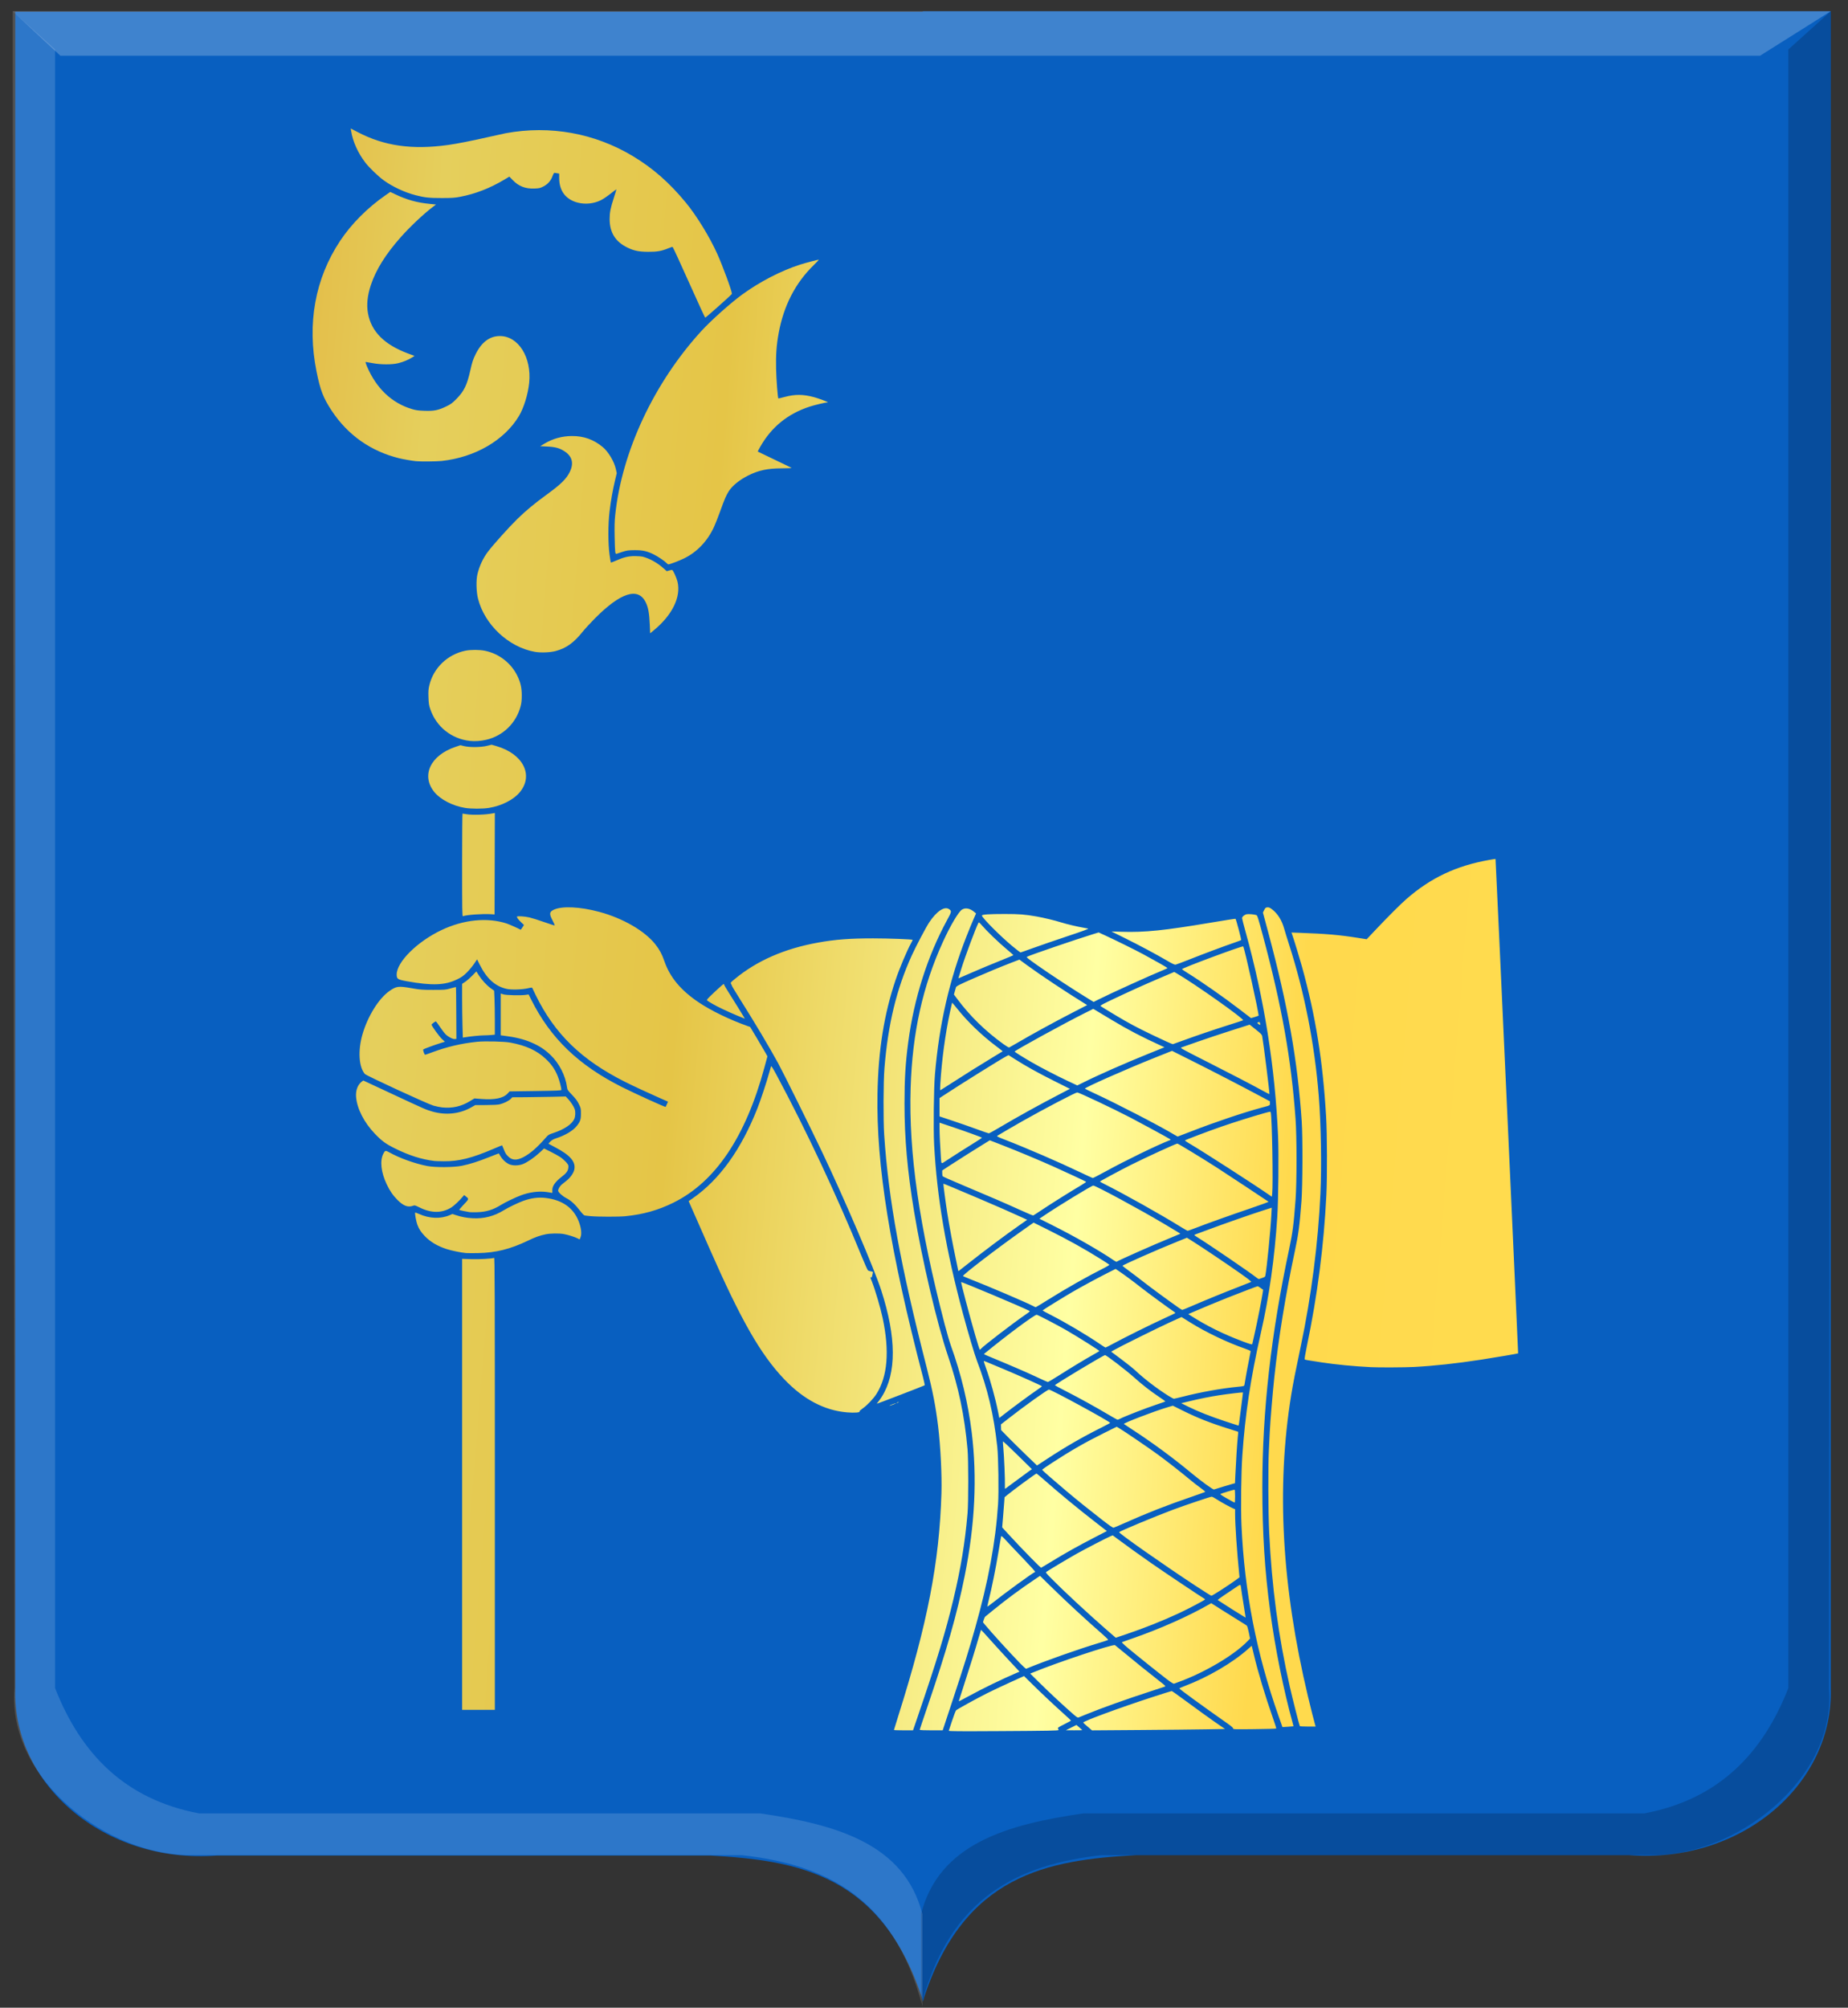 <?xml version="1.0" encoding="UTF-8" standalone="no"?>
<!-- Created with Inkscape (http://www.inkscape.org/) -->

<svg
   xmlns:dc="http://purl.org/dc/elements/1.1/"
   xmlns:cc="http://creativecommons.org/ns#"
   xmlns:rdf="http://www.w3.org/1999/02/22-rdf-syntax-ns#"
   xmlns:svg="http://www.w3.org/2000/svg"
   xmlns="http://www.w3.org/2000/svg"
   xmlns:xlink="http://www.w3.org/1999/xlink"
   xmlns:sodipodi="http://sodipodi.sourceforge.net/DTD/sodipodi-0.dtd"
   xmlns:inkscape="http://www.inkscape.org/namespaces/inkscape"
   width="649.031"
   height="705"
   id="svg6654"
   version="1.1"
   inkscape:version="0.48.4 r9939"
   sodipodi:docname="Nieuw document 41">
  <rect width="100%" height="100%" fill="#333333" stroke="none"/>
  <defs
     id="defs6656">
    <linearGradient
       gradientTransform="translate(53.538,-39.878)"
       gradientUnits="userSpaceOnUse"
       y2="-32.554"
       x2="88.641"
       y1="-32.554"
       x1="73.236"
       id="linearGradient6983"
       xlink:href="#linearGradient21651"
       inkscape:collect="always" />
    <linearGradient
       gradientTransform="translate(53.538,-39.878)"
       gradientUnits="userSpaceOnUse"
       y2="-32.302"
       x2="70.206"
       y1="-32.302"
       x1="53.538"
       id="linearGradient6973"
       xlink:href="#linearGradient3984"
       inkscape:collect="always" />
    <linearGradient
       id="linearGradient3984">
      <stop
         id="stop3986"
         offset="0"
         style="stop-color:#a3a3a3;stop-opacity:1;" />
      <stop
         id="stop3988"
         offset="0.143"
         style="stop-color:#b0b0b0;stop-opacity:1;" />
      <stop
         style="stop-color:#d1d1d1;stop-opacity:1;"
         offset="0.321"
         id="stop3990" />
      <stop
         id="stop3992"
         offset="0.5"
         style="stop-color:#bdbdbd;stop-opacity:1;" />
      <stop
         style="stop-color:#e5e5e5;stop-opacity:1;"
         offset="0.75"
         id="stop3994" />
      <stop
         id="stop3996"
         offset="0.875"
         style="stop-color:#cccccc;stop-opacity:1;" />
      <stop
         style="stop-color:#cccccc;stop-opacity:1;"
         offset="1"
         id="stop3998" />
    </linearGradient>
    <linearGradient
       gradientUnits="userSpaceOnUse"
       y2="447.256"
       x2="438.368"
       y1="449.399"
       x1="249.661"
       id="linearGradient5869"
       xlink:href="#linearGradient4070-8-2-8-8-7-0-6-5"
       inkscape:collect="always"
       gradientTransform="translate(40,54.281)" />
    <linearGradient
       id="linearGradient21651">
      <stop
         style="stop-color:#cc992d;stop-opacity:1;"
         offset="0"
         id="stop21653" />
      <stop
         style="stop-color:#e1a832;stop-opacity:1;"
         offset="0.143"
         id="stop21655" />
      <stop
         id="stop21657"
         offset="0.321"
         style="stop-color:#e5cf5c;stop-opacity:1;" />
      <stop
         style="stop-color:#e5c547;stop-opacity:1;"
         offset="0.5"
         id="stop21659" />
      <stop
         id="stop21661"
         offset="0.75"
         style="stop-color:#ffffa3;stop-opacity:1;" />
      <stop
         style="stop-color:#ffd94d;stop-opacity:1;"
         offset="0.875"
         id="stop21663" />
      <stop
         id="stop21665"
         offset="1"
         style="stop-color:#ffdb4e;stop-opacity:1;" />
    </linearGradient>
    <linearGradient
       gradientUnits="userSpaceOnUse"
       y2="365.43"
       x2="440.023"
       y1="370.43"
       x1="178.618"
       id="linearGradient3953"
       xlink:href="#linearGradient21651"
       inkscape:collect="always"
       gradientTransform="translate(40,54.281)" />
    <linearGradient
       id="linearGradient4070-8-2-8-8-7-0-6-5">
      <stop
         id="stop4072-1-2-6-4-1-4-7-9"
         offset="0"
         style="stop-color:#a3a3a3;stop-opacity:1;" />
      <stop
         id="stop4074-8-0-7-0-4-8-7-1"
         offset="0.143"
         style="stop-color:#b0b0b0;stop-opacity:1;" />
      <stop
         style="stop-color:#d1d1d1;stop-opacity:1;"
         offset="0.321"
         id="stop4076-6-1-0-3-7-5-9-8" />
      <stop
         id="stop4078-0-2-8-7-6-7-6-1"
         offset="0.5"
         style="stop-color:#bdbdbd;stop-opacity:1;" />
      <stop
         style="stop-color:#e5e5e5;stop-opacity:1;"
         offset="0.75"
         id="stop4080-2-7-1-8-8-3-4-7" />
      <stop
         id="stop4082-4-7-8-3-2-3-1-8"
         offset="0.875"
         style="stop-color:#cccccc;stop-opacity:1;" />
      <stop
         style="stop-color:#cccccc;stop-opacity:1;"
         offset="1"
         id="stop4084-9-0-3-1-3-0-9-6" />
    </linearGradient>
    <linearGradient
       gradientUnits="userSpaceOnUse"
       y2="365.301"
       x2="308.787"
       y1="363.158"
       x1="127.12"
       id="linearGradient5861"
       xlink:href="#linearGradient4070-8-2-8-8-7-0-6-5"
       inkscape:collect="always"
       gradientTransform="translate(40,54.281)" />
    <linearGradient
       inkscape:collect="always"
       xlink:href="#linearGradient21651"
       id="linearGradient7305"
       x1="-39.652"
       y1="388.904"
       x2="543.742"
       y2="436.046"
       gradientUnits="userSpaceOnUse" />
  </defs>
  <sodipodi:namedview
     id="base"
     pagecolor="#ffffff"
     bordercolor="#666666"
     borderopacity="1.0"
     inkscape:pageopacity="0.0"
     inkscape:pageshadow="2"
     inkscape:zoom="0.49497475"
     inkscape:cx="466.22458"
     inkscape:cy="277.31123"
     inkscape:document-units="px"
     inkscape:current-layer="layer1"
     showgrid="false"
     fit-margin-top="0"
     fit-margin-left="0"
     fit-margin-right="0"
     fit-margin-bottom="0"
     inkscape:window-width="1600"
     inkscape:window-height="837"
     inkscape:window-x="-8"
     inkscape:window-y="-8"
     inkscape:window-maximized="1" />
  <g
     inkscape:label="Laag 1"
     inkscape:groupmode="layer"
     id="layer1"
     transform="translate(-10.562,-109.531)">
    <path
       sodipodi:nodetypes="cccccccc"
       id="path2830"
       d="m 334.791,113.615 -318.873,0 0,588.847 c -1.05,33.533 31.123,61.695 70.996,58.64 l 89.737,0 83.224,0 c 30.988,1.714 60.739,6.59 74.916,51.31 21.521,-231.188 72.133,-460.017 0,-698.798 z"
       style="fill:#085fc0;fill-opacity:1;stroke:#000000;stroke-width:3.493px;stroke-linecap:butt;stroke-linejoin:miter;stroke-opacity:0"
       inkscape:connector-curvature="0" />
    <path
       sodipodi:nodetypes="cccccccc"
       id="path2830-5"
       d="m 334.669,113.476 318.872,0 0,588.847 c 1.05,33.533 -31.123,61.695 -70.996,58.64 l -89.737,0 -83.224,0 c -30.988,1.714 -60.739,6.59 -74.916,51.31 l 0,-698.798 z"
       style="fill:#085fc0;fill-opacity:1;stroke:#000000;stroke-width:3.493px;stroke-linecap:butt;stroke-linejoin:miter;stroke-opacity:0"
       inkscape:connector-curvature="0" />
    <path
       sodipodi:nodetypes="ccccccccccc"
       id="path4051-6"
       d="m 653.541,113.476 -14.907,13.438 0,575.409 c -8.959,22.842 -24.337,39.029 -50.553,43.98 l -197.027,0 c -26.776,3.881 -50.737,10.637 -57.034,35.429 l 0,32.374 c 9.996,-38.781 34.646,-49.938 63.515,-53.143 l 192.49,0 c 29.64,0.71 65.539,-26.417 62.867,-58.64 l 0.648,-588.847 z"
       style="fill:#000000;fill-opacity:0.186;stroke:#000000;stroke-width:3.493px;stroke-linecap:butt;stroke-linejoin:miter;stroke-opacity:0"
       inkscape:connector-curvature="0" />
    <path
       sodipodi:nodetypes="ccccccccccc"
       id="path4051"
       d="m 15.006,113.476 14.907,13.438 0,575.408 c 8.959,22.842 24.337,39.029 50.553,43.98 l 197.027,0 c 26.776,3.882 50.737,10.637 57.034,35.429 l 0,32.374 c -9.996,-38.781 -34.646,-49.938 -63.515,-53.143 l -192.49,0 c -29.64,0.71 -65.539,-26.417 -62.867,-58.64 l -0.648,-588.847 z"
       style="fill:#ffffff;fill-opacity:0.151;stroke:#000000;stroke-width:3.493px;stroke-linecap:butt;stroke-linejoin:miter;stroke-opacity:0"
       inkscape:connector-curvature="0" />
    <path
       sodipodi:nodetypes="ccccc"
       id="path25964"
       d="m 15.006,113.476 16.747,15.623 596.953,0 24.835,-15.623 -638.535,0 z"
       style="fill:#ffffff;fill-opacity:0.226;stroke:#000000;stroke-width:3.493px;stroke-linecap:butt;stroke-linejoin:miter;stroke-opacity:0"
       inkscape:connector-curvature="0" />
    <path
       style="fill:url(#linearGradient7305);fill-opacity:1"
       d="m 343.784,717.277 c 0.048,-0.132 0.576,-1.728 1.174,-3.547 0.597,-1.819 1.224,-3.448 1.394,-3.619 0.38,-0.385 6.972,-4.018 10.828,-5.968 1.571,-0.794 5.144,-2.484 7.942,-3.755 l 5.087,-2.311 2.92,2.878 c 3.367,3.319 7.712,7.401 11.162,10.487 1.321,1.181 2.402,2.202 2.402,2.269 0,0.067 -1.062,0.652 -2.361,1.3 -2.134,1.067 -2.342,1.215 -2.167,1.544 0.106,0.2 0.194,0.405 0.194,0.456 0,0.233 -3.59,0.303 -20.509,0.401 -14.592,0.085 -18.137,0.058 -18.067,-0.134 z m -19.261,-0.264 c 0,-0.066 0.715,-2.384 1.589,-5.151 10.215,-32.343 14.378,-53.862 15.089,-77.995 0.188,-6.358 -0.303,-16.313 -1.15,-23.345 -0.856,-7.106 -1.896,-12.474 -4.029,-20.793 -9.202,-35.89 -13.393,-58.825 -14.922,-81.659 -0.351,-5.238 -0.299,-18.662 0.091,-23.48 1.253,-15.473 4.231,-27.762 9.584,-39.54 1.464,-3.221 4.973,-9.876 6.119,-11.605 2.61,-3.937 5.386,-5.788 6.99,-4.661 0.959,0.674 0.928,0.842 -0.707,3.848 -6.891,12.67 -11.613,27.526 -13.646,42.926 -0.969,7.338 -1.302,12.821 -1.305,21.454 0,12.262 1.011,23.682 3.376,37.994 2.836,17.16 8.059,39.388 11.925,50.753 3.684,10.83 5.772,20.809 6.841,32.701 0.328,3.651 0.333,18.756 0,22.494 -0.907,10.405 -2.337,19.092 -4.962,30.149 -2.662,11.214 -5.79,21.483 -12.712,41.727 l -1.47,4.3 -3.355,0 c -1.845,0 -3.355,-0.054 -3.355,-0.119 z m 9.043,-0.055 c 0,-0.097 1.216,-3.733 2.702,-8.081 6.823,-19.964 10.395,-32.501 13.11,-46.015 3.605,-17.946 4.41,-34.551 2.445,-50.449 -1.257,-10.17 -3.748,-20.552 -7.242,-30.187 -0.483,-1.331 -1.496,-4.801 -2.253,-7.713 -8.926,-34.356 -12.66,-60.295 -11.946,-82.982 0.611,-19.4 4.232,-35.718 11.407,-51.401 2.546,-5.565 5.384,-10.373 6.592,-11.167 1.206,-0.792 2.802,-0.496 4.362,0.809 l 0.621,0.52 -0.879,1.982 c -0.483,1.09 -1.581,3.768 -2.44,5.952 -6.074,15.441 -9.612,30.891 -11.123,48.58 -0.411,4.802 -0.577,19.07 -0.286,24.597 0.972,18.51 4.181,37.339 10.127,59.425 1.848,6.865 4.071,14.358 4.898,16.509 3.755,9.771 5.916,18.901 7.148,30.206 0.397,3.636 0.565,15.788 0.279,20.196 -0.855,13.208 -3.417,27.056 -8.047,43.479 -2.122,7.526 -3.878,13.161 -7.82,25.093 l -3.576,10.822 -4.04,0 c -2.353,0 -4.04,-0.073 -4.04,-0.175 z m 53.197,-0.779 1.859,-0.927 1.014,0.869 c 0.558,0.478 1.014,0.901 1.014,0.941 0,0.039 -1.293,0.066 -2.873,0.058 l -2.873,-0.013 1.859,-0.927 z m 5.806,-0.317 c -0.83,-0.704 -1.537,-1.352 -1.572,-1.44 -0.178,-0.444 12.705,-5.188 24.522,-9.031 3.471,-1.129 6.416,-2.053 6.545,-2.054 0.128,0 1.739,1.12 3.58,2.492 3.724,2.776 10.927,7.954 13.493,9.697 l 1.668,1.134 -6.661,0.118 c -3.663,0.065 -14.177,0.173 -23.363,0.241 l -16.702,0.123 -1.508,-1.28 z m 51.084,0.614 c 0.021,-0.224 -0.669,-0.821 -2.136,-1.848 -8.439,-5.909 -16.77,-11.978 -16.764,-12.21 0,-0.068 0.871,-0.451 1.931,-0.854 8.094,-3.071 16.736,-8.117 22.123,-12.916 l 1.356,-1.208 0.189,0.717 c 0.104,0.395 0.399,1.614 0.656,2.71 1.292,5.522 4.107,14.869 6.561,21.784 0.73,2.057 1.275,3.793 1.211,3.857 -0.064,0.065 -3.501,0.158 -7.638,0.208 -7.084,0.086 -7.519,0.071 -7.49,-0.241 z m 15.9,-4.494 c -7.739,-21.998 -11.901,-43.428 -12.969,-66.772 -0.274,-5.989 -0.124,-18.386 0.296,-24.573 0.979,-14.4 2.92,-27.243 6.499,-43.003 2.958,-13.028 4.82,-26.173 5.77,-40.735 0.397,-6.088 0.555,-21.933 0.283,-28.313 -1.029,-24.131 -4.87,-48.32 -11.4,-71.795 -0.682,-2.454 -1.241,-4.63 -1.241,-4.835 0,-0.521 0.778,-1.197 1.588,-1.381 0.636,-0.144 2.518,0.013 3.425,0.285 0.345,0.104 0.643,1.037 2.306,7.24 6.653,24.814 9.935,43.229 11.457,64.301 0.456,6.309 0.457,22.349 0,28.448 -0.642,8.595 -1.028,11.576 -2.227,17.201 -6.384,29.958 -9.432,56.917 -9.435,83.455 0,16.434 0.818,29.404 2.783,44.043 1.712,12.754 4.654,27.363 7.816,38.809 0.202,0.733 0.348,1.348 0.324,1.367 -0.024,0.019 -0.904,0.088 -1.954,0.154 l -1.909,0.12 -1.413,-4.016 z m 7.516,3.679 c -0.184,-0.299 -2.57,-9.692 -3.491,-13.744 -4.029,-17.73 -6.361,-35.176 -7.277,-54.439 -0.335,-7.051 -0.39,-22.843 -0.1,-28.732 0.107,-2.183 0.245,-4.99 0.306,-6.238 0.192,-3.931 1.009,-13.781 1.599,-19.28 1.487,-13.862 3.956,-29.038 7.225,-44.397 1.284,-6.033 1.652,-8.822 2.312,-17.509 0.413,-5.439 0.47,-22.394 0.094,-27.976 -1.439,-21.384 -4.849,-40.655 -11.732,-66.314 l -1.893,-7.054 0.438,-0.885 c 0.385,-0.778 0.518,-0.892 1.108,-0.941 0.53,-0.045 0.865,0.09 1.601,0.641 2.006,1.503 3.487,3.859 4.334,6.896 0.274,0.98 1.032,3.44 1.686,5.468 5.418,16.796 9.002,35.056 10.442,53.211 0.795,10.015 1.042,24.485 0.585,34.308 -0.812,17.453 -3.211,36.079 -6.89,53.494 -1.815,8.589 -2.763,13.423 -3.381,17.248 -5.252,32.451 -3.309,67.249 5.913,105.902 0.925,3.878 2.275,9.217 2.545,10.066 l 0.134,0.425 -2.733,0 c -1.503,0 -2.775,-0.068 -2.825,-0.15 z m -80.8,-5.279 c -3.816,-3.407 -7.299,-6.672 -10.832,-10.152 l -3.062,-3.016 1.084,-0.445 c 8.54,-3.506 27.995,-9.977 28.689,-9.542 0.168,0.105 1.656,1.32 3.307,2.699 3.267,2.73 8.864,7.237 12.387,9.975 2.065,1.605 2.196,1.744 1.786,1.9 -0.243,0.093 -2.475,0.827 -4.96,1.631 -8.037,2.602 -17.373,5.937 -22.31,7.968 -1.405,0.578 -2.746,1.125 -2.98,1.214 -0.371,0.142 -0.769,-0.143 -3.109,-2.233 z m -213.403,-79.618 0,-79.187 3.156,0.105 c 2.835,0.095 7.303,-0.155 8.072,-0.451 0.227,-0.088 0.265,11.158 0.265,79.309 l 0,79.411 -5.746,0 -5.746,0 0,-79.187 z m 174.454,76.041 c 0,-0.067 0.84,-2.682 1.867,-5.812 1.928,-5.875 4.024,-12.637 5.185,-16.73 0.366,-1.289 0.696,-2.374 0.732,-2.411 0.037,-0.037 1.289,1.314 2.782,3.002 1.493,1.688 4.519,5.004 6.723,7.369 l 4.008,4.3 -0.617,0.264 c -5.622,2.409 -12.215,5.609 -17.438,8.464 -3.136,1.714 -3.243,1.765 -3.243,1.556 z m 73.029,-7.636 c -2.902,-2.217 -10.895,-8.627 -13.761,-11.036 -1.379,-1.159 -2.141,-1.919 -1.978,-1.971 0.146,-0.048 2.045,-0.713 4.221,-1.48 9.79,-3.451 19.259,-7.683 26.564,-11.872 l 0.565,-0.324 4.145,2.631 c 2.28,1.447 5.035,3.171 6.123,3.831 1.088,0.66 2.094,1.306 2.236,1.434 0.142,0.129 0.454,1.199 0.694,2.379 l 0.436,2.145 -0.788,0.826 c -4.77,5.002 -15.307,11.22 -24.714,14.582 -0.518,0.185 -1.069,0.387 -1.224,0.45 -0.178,0.071 -1.112,-0.52 -2.517,-1.593 z m -51.564,-5.612 c -3.612,-3.721 -10.312,-11.086 -12.304,-13.525 l -0.683,-0.836 0.269,-0.895 c 0.148,-0.492 0.391,-0.995 0.539,-1.115 0.149,-0.121 1.532,-1.245 3.075,-2.499 4.591,-3.731 9.204,-7.137 14.28,-10.541 l 1.868,-1.253 3.507,3.445 c 5.692,5.592 12.421,11.815 18.528,17.138 1.118,0.975 1.966,1.835 1.884,1.912 -0.082,0.077 -1.336,0.496 -2.787,0.932 -7.701,2.312 -19.451,6.466 -26.005,9.194 -0.107,0.045 -1.084,-0.836 -2.172,-1.956 z m 30.327,-11.799 c -6.44,-5.619 -15.049,-13.613 -19.201,-17.829 -2.085,-2.118 -2.152,-2.211 -1.79,-2.487 0.641,-0.487 7.961,-4.854 10.662,-6.36 3.176,-1.771 10.727,-5.674 11.794,-6.096 l 0.791,-0.313 1.752,1.304 c 3.135,2.334 7.695,5.605 11.926,8.556 4.13,2.881 17.516,11.844 18.321,12.268 0.233,0.123 0.424,0.286 0.424,0.364 0,0.215 -6.134,3.446 -9.42,4.962 -5.823,2.686 -11.889,5.094 -18.351,7.286 -1.959,0.664 -3.577,1.208 -3.595,1.208 -0.018,0 -1.51,-1.288 -3.314,-2.863 z m 44.098,-7.181 c -2.641,-1.662 -4.872,-3.091 -4.957,-3.176 -0.085,-0.085 1.005,-0.908 2.422,-1.831 1.417,-0.923 3.217,-2.13 3.998,-2.683 0.965,-0.682 1.465,-0.934 1.557,-0.784 0.075,0.121 0.191,0.744 0.258,1.383 0.067,0.639 0.454,3.159 0.86,5.6 0.406,2.441 0.721,4.455 0.701,4.476 -0.021,0.021 -2.198,-1.323 -4.839,-2.985 z m -85.906,-0.924 c 0,-0.116 0.218,-1.074 0.485,-2.13 1.036,-4.101 2.559,-11.62 3.396,-16.768 0.482,-2.963 0.929,-5.538 0.994,-5.723 0.094,-0.268 0.473,0.055 1.885,1.607 0.972,1.068 3.684,3.934 6.027,6.369 2.343,2.435 4.157,4.462 4.029,4.504 -0.82,0.274 -10.621,7.394 -14.979,10.882 -1.01,0.808 -1.837,1.375 -1.837,1.26 z m 72.908,-7.426 c -11.106,-7.295 -26.908,-18.394 -26.599,-18.682 0.516,-0.48 12.757,-5.578 18.876,-7.861 4.253,-1.587 13.169,-4.588 13.629,-4.588 0.196,0 0.918,0.374 1.605,0.831 1.351,0.898 5.014,2.922 6.007,3.318 l 0.612,0.244 0,1.631 c 0,3.802 0.631,13.031 1.431,21.029 l 0.125,1.251 -1.086,0.805 c -2.495,1.849 -8.43,5.671 -8.807,5.671 -0.131,0 -2.739,-1.643 -5.795,-3.65 z m -57.282,-9.346 c -3.321,-3.376 -5.545,-5.715 -8.536,-8.979 l -1.859,-2.029 0.297,-3.546 c 0.163,-1.95 0.351,-4.332 0.419,-5.293 l 0.122,-1.748 0.875,-0.726 c 2.152,-1.785 10.066,-7.593 10.346,-7.593 0.078,0 1.073,0.819 2.211,1.819 6.011,5.28 12.376,10.532 18.693,15.425 l 3.812,2.952 -4.396,2.269 c -5.677,2.93 -10.427,5.589 -14.965,8.379 -2,1.23 -3.697,2.235 -3.77,2.235 -0.073,0 -1.535,-1.425 -3.248,-3.166 z m 24.69,-13.675 c -4.884,-3.794 -8.443,-6.657 -12.434,-10.005 -3.931,-3.297 -8.55,-7.338 -8.626,-7.545 -0.03,-0.082 1.581,-1.209 3.579,-2.506 6.71,-4.355 11.466,-7.077 18.304,-10.478 l 4.309,-2.143 0.58,0.328 c 1.495,0.846 11.127,7.4 14.069,9.573 3.598,2.657 8.072,6.163 11.077,8.68 1.054,0.883 2.726,2.181 3.714,2.884 0.989,0.703 1.732,1.339 1.651,1.412 -0.081,0.073 -2.265,0.859 -4.856,1.747 -8.687,2.975 -15.567,5.671 -23.267,9.114 -2.021,0.904 -3.843,1.677 -4.05,1.718 -0.263,0.052 -1.489,-0.788 -4.051,-2.778 z m 45.215,-6.724 c -2.841,-1.579 -3.795,-2.189 -3.645,-2.332 0.171,-0.163 4.575,-1.511 4.936,-1.511 0.15,0 0.216,0.689 0.216,2.268 0,1.248 -0.064,2.265 -0.142,2.262 -0.078,0 -0.693,-0.313 -1.366,-0.687 z m -8.676,-5.662 c -1.393,-1.007 -3.678,-2.782 -5.076,-3.944 -6.482,-5.384 -13.47,-10.537 -20.629,-15.212 -1.658,-1.083 -3.083,-2.026 -3.167,-2.096 -0.328,-0.274 10.53,-4.444 15.171,-5.827 l 2.019,-0.602 3.539,1.76 c 5.145,2.559 9.802,4.388 16.35,6.422 1.658,0.515 3.038,0.959 3.066,0.987 0.028,0.028 -0.034,0.816 -0.14,1.752 -0.21,1.857 -0.659,8.855 -0.862,13.424 l -0.128,2.881 -0.779,0.205 c -0.757,0.199 -6.231,1.853 -6.63,2.004 -0.109,0.042 -1.339,-0.749 -2.732,-1.756 z m -70.668,0.216 c 0.085,-1.698 -0.275,-10.198 -0.555,-13.084 -0.114,-1.165 -0.176,-2.196 -0.14,-2.292 0.036,-0.096 2.342,2.065 5.124,4.802 l 5.058,4.977 -0.897,0.623 c -0.493,0.343 -2.558,1.86 -4.587,3.372 -2.029,1.512 -3.776,2.802 -3.881,2.866 -0.125,0.077 -0.167,-0.361 -0.122,-1.264 z m 7.095,-10.925 c -2.28,-2.21 -5.107,-5.009 -6.284,-6.219 l -2.139,-2.2 -0.027,-0.993 -0.027,-0.993 2.638,-2.065 c 5.502,-4.307 13.691,-10.159 14.216,-10.159 0.859,0 21.485,11.227 21.485,11.695 0,0.068 -1.505,0.874 -3.344,1.79 -6.334,3.157 -12.461,6.697 -18.757,10.836 -1.949,1.282 -3.56,2.33 -3.58,2.329 -0.019,0 -1.9,-1.81 -4.18,-4.021 z m 70.344,-11.469 c -5.461,-1.819 -9.422,-3.38 -12.884,-5.08 l -2.637,-1.294 2.826,-0.679 c 4.014,-0.964 7.077,-1.579 10.581,-2.124 2.868,-0.446 8.192,-1.075 8.288,-0.98 0.024,0.024 -0.238,2.168 -0.583,4.765 -0.345,2.596 -0.685,5.21 -0.756,5.808 -0.072,0.598 -0.187,1.082 -0.257,1.076 -0.07,-0.01 -2.13,-0.678 -4.576,-1.493 z m -41.331,-2.507 c -4.226,-2.52 -10.254,-5.843 -14.841,-8.181 -2.04,-1.04 -3.707,-1.933 -3.704,-1.985 0.016,-0.332 17.069,-10.585 17.603,-10.585 0.497,0 7.493,5.374 10.391,7.981 2.648,2.383 5.614,4.692 8.495,6.615 1.269,0.847 2.304,1.588 2.3,1.647 0,0.059 -1.552,0.616 -3.438,1.239 -3.358,1.109 -10.753,3.984 -12.324,4.792 -0.436,0.224 -0.903,0.403 -1.036,0.397 -0.134,-0.01 -1.684,-0.87 -3.446,-1.921 z m -38.509,-0.878 c -0.912,-4.602 -2.691,-11.037 -4.238,-15.33 -0.467,-1.296 -0.813,-2.392 -0.769,-2.436 0.097,-0.097 0,-0.134 6.874,2.755 6.148,2.586 13.566,5.915 13.561,6.085 0,0.061 -0.871,0.702 -1.931,1.425 -2.319,1.583 -7.884,5.678 -10.885,8.009 l -2.175,1.69 -0.436,-2.2 z m -53.051,0.225 c -7.93,-0.669 -15.267,-4.533 -22.01,-11.594 -8.372,-8.766 -15.251,-20.805 -26.406,-46.215 -1.324,-3.015 -3.485,-7.929 -4.803,-10.92 l -2.397,-5.438 1.527,-1.067 c 9.371,-6.548 16.918,-17.064 22.63,-31.533 1.087,-2.755 3.232,-9.221 4.044,-12.192 0.327,-1.196 0.655,-2.332 0.73,-2.525 0.104,-0.268 0.565,0.448 1.949,3.024 10.339,19.255 21.275,42.551 29.847,63.58 1.081,2.651 2.091,4.916 2.246,5.033 0.155,0.117 0.627,0.268 1.05,0.336 0.714,0.115 0.76,0.158 0.646,0.613 -0.067,0.269 -0.172,0.739 -0.233,1.045 -0.073,0.366 -0.198,0.522 -0.368,0.457 -0.339,-0.13 -0.341,-0.145 0.287,1.444 1.151,2.909 3.013,9.227 3.776,12.811 2.474,11.633 1.747,20.526 -2.183,26.694 -1.058,1.661 -3.23,3.944 -4.816,5.064 -0.696,0.491 -1.207,0.952 -1.136,1.023 0.413,0.414 -1.69,0.587 -4.381,0.36 z m 14.993,-2.408 c 0.152,-0.15 2.129,-0.858 2.2,-0.787 0.039,0.04 -0.404,0.25 -0.985,0.468 -1.03,0.387 -1.374,0.477 -1.215,0.319 z m -4.134,-1.171 c 0.273,-0.301 0.874,-1.142 1.334,-1.87 5.243,-8.288 5.184,-20.824 -0.176,-37.427 -2.429,-7.526 -12.855,-31.917 -20.644,-48.296 -4.223,-8.88 -13.767,-28.16 -15.58,-31.473 -3.212,-5.869 -8.149,-14.153 -13.316,-22.347 -1.588,-2.518 -2.887,-4.669 -2.887,-4.779 0,-0.111 -0.131,-0.403 -0.292,-0.648 -0.287,-0.439 -0.263,-0.471 1.327,-1.786 7.765,-6.421 17.489,-10.664 29.259,-12.767 6.099,-1.09 11.083,-1.471 19.254,-1.474 5.367,0 13.693,0.311 13.914,0.522 0.037,0.035 -0.187,0.516 -0.498,1.068 -1.414,2.51 -4.09,8.847 -5.485,12.987 -4.073,12.088 -6.081,24.709 -6.364,39.998 -0.464,25.015 4.337,54.869 16.033,99.706 0.365,1.401 0.603,2.602 0.528,2.669 -0.157,0.141 -15.959,6.231 -16.527,6.37 -0.332,0.082 -0.318,0.028 0.121,-0.455 z m 6.756,0.115 c 0.155,-0.101 0.367,-0.183 0.471,-0.183 0.104,0 0.061,0.083 -0.094,0.183 -0.155,0.101 -0.367,0.183 -0.471,0.183 -0.103,0 -0.061,-0.083 0.094,-0.183 z m 95.154,-2.419 c -4.001,-2.522 -8.422,-5.916 -11.602,-8.909 -0.726,-0.683 -2.911,-2.429 -4.856,-3.879 l -3.535,-2.636 1.088,-0.63 c 1.951,-1.131 15.685,-7.934 19.704,-9.76 l 3.921,-1.782 3.05,1.908 c 5.448,3.409 13.168,7.101 19.109,9.14 1.165,0.4 2.119,0.828 2.119,0.951 0,0.123 -0.291,1.654 -0.649,3.402 -0.357,1.748 -0.825,4.242 -1.04,5.542 -0.215,1.299 -0.435,2.582 -0.489,2.851 -0.096,0.478 -0.146,0.493 -2.492,0.722 -5.682,0.555 -13.007,1.873 -19.062,3.428 -1.603,0.412 -3.053,0.749 -3.221,0.749 -0.168,0 -1.088,-0.493 -2.044,-1.095 z m -45.7,-6.314 c -3.447,-1.63 -8.807,-3.962 -14.971,-6.513 -2.121,-0.878 -3.895,-1.635 -3.943,-1.683 -0.048,-0.048 0.042,-0.193 0.2,-0.321 7.951,-6.506 17.454,-13.561 18.266,-13.561 0.328,0 7.38,3.671 10.339,5.382 4.138,2.392 11.68,7.143 11.68,7.357 0,0.046 -0.954,0.612 -2.119,1.261 -2.854,1.587 -7.954,4.672 -12.222,7.392 -1.929,1.23 -3.625,2.229 -3.768,2.219 -0.143,-0.01 -1.701,-0.699 -3.462,-1.532 z m 116.899,-3.677 c -6.245,-0.325 -12.079,-0.889 -17.238,-1.667 -4.907,-0.74 -5.832,-0.902 -6.001,-1.054 -0.088,-0.08 0.27,-2.215 0.796,-4.746 3.716,-17.877 5.934,-35.07 6.824,-52.898 0.328,-6.562 0.277,-21.503 -0.094,-27.787 -1.149,-19.451 -3.685,-35.202 -8.431,-52.36 -0.787,-2.847 -2.691,-9.116 -3.346,-11.016 l -0.376,-1.092 3.053,0.108 c 8.993,0.32 13.705,0.726 20.08,1.733 l 3.274,0.517 3.304,-3.49 c 4.432,-4.68 8.618,-8.857 10.682,-10.657 8.524,-7.437 17.487,-11.663 29.091,-13.716 1.183,-0.209 2.165,-0.36 2.182,-0.334 0.064,0.099 7.992,173.556 7.935,173.614 -0.095,0.096 -8.281,1.489 -13.021,2.217 -8.789,1.349 -16.491,2.186 -23.549,2.56 -3.191,0.169 -12.428,0.21 -15.166,0.068 z m -138.9,-11.076 c -2.126,-7.344 -5.116,-18.647 -4.971,-18.792 0.165,-0.166 21.382,8.771 23.834,10.039 0.425,0.22 0.376,0.273 -1.319,1.434 -4.33,2.967 -14.771,10.986 -15.585,11.97 -0.14,0.171 -0.316,0.31 -0.39,0.31 -0.073,0 -0.78,-2.233 -1.57,-4.962 z m 43.761,2.956 c -4.562,-3.128 -11.931,-7.493 -17.196,-10.186 -1.626,-0.832 -2.957,-1.555 -2.958,-1.607 0,-0.122 7.677,-4.862 10.734,-6.625 3.245,-1.872 8.975,-4.964 12.22,-6.595 l 2.707,-1.36 1.062,0.706 c 1.698,1.129 5.692,4.089 8.085,5.993 1.95,1.551 9.995,7.445 11.401,8.353 0.29,0.187 0.46,0.4 0.377,0.473 -0.084,0.073 -1.889,0.93 -4.013,1.905 -4.776,2.193 -13.768,6.651 -17.502,8.677 -1.537,0.834 -2.869,1.511 -2.961,1.505 -0.092,-0.01 -0.972,-0.564 -1.957,-1.239 z m 50.178,-0.909 c -6.988,-2.646 -12.604,-5.427 -18.32,-9.071 l -0.828,-0.528 1.487,-0.652 c 2.747,-1.204 9.184,-3.876 12.32,-5.114 5.116,-2.019 10.378,-4.024 10.558,-4.024 0.092,0 0.561,0.276 1.04,0.614 l 0.871,0.614 -0.122,0.945 c -0.24,1.842 -1.975,10.639 -2.821,14.302 -0.472,2.044 -0.858,3.767 -0.858,3.828 0,0.26 -0.816,0.036 -3.326,-0.914 z m -22.296,-11.681 c -3.461,-2.414 -10.01,-7.222 -12.434,-9.127 -1.606,-1.262 -3.959,-3.049 -5.228,-3.971 -1.269,-0.922 -2.305,-1.724 -2.302,-1.782 0.015,-0.277 12.17,-5.648 18.902,-8.353 l 3.742,-1.503 2.192,1.377 c 3.337,2.096 12.465,8.241 16.768,11.287 2.64,1.869 3.757,2.762 3.579,2.861 -0.142,0.08 -2.269,0.92 -4.728,1.868 -4.863,1.875 -11.506,4.593 -16.245,6.648 -1.653,0.717 -3.095,1.299 -3.203,1.294 -0.107,0 -0.578,-0.275 -1.044,-0.6 z m -51.298,-0.732 c -2.375,-1.258 -15.471,-6.854 -22.27,-9.517 -1.243,-0.487 -2.325,-0.95 -2.405,-1.028 -0.315,-0.313 12.235,-9.926 21.229,-16.26 l 3.564,-2.51 5.008,2.489 c 7.029,3.494 12.756,6.676 18.623,10.347 1.582,0.99 2.921,1.872 2.975,1.96 0.054,0.088 -0.69,0.555 -1.652,1.039 -6.12,3.076 -13.528,7.27 -19.875,11.252 -2.301,1.443 -4.251,2.62 -4.333,2.616 -0.082,0 -0.471,-0.178 -0.864,-0.386 z m 78.427,-9.984 c -2.013,-1.642 -16.506,-11.531 -20.959,-14.3 -0.492,-0.306 -0.895,-0.606 -0.895,-0.666 0,-0.061 0.275,-0.202 0.612,-0.313 0.337,-0.112 2.35,-0.854 4.474,-1.65 5.048,-1.891 14.684,-5.265 18.818,-6.589 l 3.276,-1.049 -0.127,2.493 c -0.266,5.265 -1.61,18.854 -2.109,21.337 -0.102,0.505 -0.158,0.535 -2.244,1.214 -0.103,0.034 -0.485,-0.181 -0.848,-0.477 z m -104.748,-2.344 c 0,-0.057 -0.43,-2.13 -0.956,-4.607 -0.995,-4.689 -2.13,-10.801 -2.906,-15.655 -0.534,-3.339 -1.459,-10.323 -1.376,-10.391 0.031,-0.026 1.456,0.545 3.166,1.268 1.71,0.723 5.821,2.463 9.137,3.866 5.619,2.378 11.803,5.09 15.528,6.81 l 1.587,0.733 -2.811,1.97 c -5.232,3.665 -11.79,8.576 -18.26,13.671 -1.451,1.143 -2.744,2.159 -2.873,2.259 -0.13,0.1 -0.235,0.135 -0.235,0.078 z m 54.76,-3.643 c -5.246,-3.577 -14.177,-8.669 -22.391,-12.768 l -3.897,-1.944 1.824,-1.225 c 5.238,-3.516 16.562,-10.417 17.095,-10.417 0.854,0 16.307,8.343 24.764,13.37 5.121,3.044 5.858,3.498 5.792,3.565 -0.033,0.033 -1.71,0.733 -3.727,1.554 -5.415,2.206 -17.448,7.539 -18.659,8.269 -0.061,0.036 -0.421,-0.146 -0.8,-0.405 z m -227.707,-2.658 c -1.792,-0.172 -5.099,-0.854 -6.749,-1.391 -3.234,-1.052 -5.77,-2.558 -7.679,-4.562 -1.371,-1.44 -2.036,-2.459 -2.624,-4.027 -0.424,-1.13 -0.945,-4.038 -0.757,-4.227 0.051,-0.051 0.695,0.178 1.432,0.509 3.616,1.623 7.528,1.76 10.731,0.378 l 0.916,-0.395 1.188,0.389 c 2.037,0.667 3.748,0.985 5.931,1.103 3.962,0.214 7.535,-0.707 10.968,-2.829 1.535,-0.948 4.996,-2.617 6.731,-3.245 2.856,-1.034 5.366,-1.361 7.983,-1.043 5.793,0.705 9.696,3.465 11.537,8.161 0.909,2.317 1.151,4.463 0.642,5.685 l -0.297,0.714 -0.756,-0.387 c -0.966,-0.494 -3.36,-1.245 -4.802,-1.505 -1.61,-0.29 -4.758,-0.248 -6.359,0.086 -2.11,0.44 -3.608,0.976 -6.182,2.212 -6.287,3.017 -11.34,4.278 -17.615,4.393 -1.865,0.034 -3.773,0.026 -4.239,-0.019 z m 251.221,-9.101 c -7.138,-4.427 -19.733,-11.494 -26.984,-15.141 -0.855,-0.43 -1.554,-0.817 -1.554,-0.86 0,-0.128 7.378,-4.098 10.833,-5.827 5.326,-2.667 15.881,-7.511 16.367,-7.511 0.279,0 8.601,5.059 13.776,8.374 2.51,1.608 18.024,11.85 18.239,12.042 0.084,0.075 -2.756,1.119 -6.311,2.32 -6.557,2.216 -15.559,5.435 -19.623,7.018 -1.228,0.478 -2.332,0.869 -2.453,0.869 -0.121,0 -1.151,-0.577 -2.289,-1.283 z m -207.325,-3.846 c -0.985,-0.089 -1.977,-0.206 -2.207,-0.26 -0.235,-0.055 -0.918,-0.758 -1.567,-1.613 -1.668,-2.198 -3.182,-3.596 -4.82,-4.449 -1.438,-0.749 -2.898,-2.082 -2.898,-2.647 0,-0.55 0.594,-1.579 1.218,-2.111 0.336,-0.287 1.054,-0.861 1.594,-1.277 1.389,-1.069 2.574,-2.706 2.849,-3.938 0.617,-2.765 -1.371,-5.106 -6.7,-7.892 -1.242,-0.649 -2.296,-1.212 -2.343,-1.25 -0.046,-0.039 0.25,-0.395 0.659,-0.792 0.523,-0.507 1.137,-0.847 2.063,-1.141 3.058,-0.974 5.821,-2.608 7.117,-4.212 1.307,-1.617 1.549,-2.307 1.549,-4.413 0,-1.828 -0.028,-1.957 -0.736,-3.394 -0.55,-1.117 -1.151,-1.926 -2.38,-3.204 -1.556,-1.618 -1.651,-1.765 -1.782,-2.749 -0.534,-4.018 -2.747,-8.349 -5.722,-11.201 -2.148,-2.059 -3.949,-3.233 -6.907,-4.501 -2.621,-1.124 -5.578,-1.839 -9.743,-2.357 l -0.895,-0.111 0,-7.342 0,-7.342 0.895,0.294 c 0.996,0.328 6.148,0.447 7.908,0.183 l 0.984,-0.148 0.876,1.754 c 6.817,13.65 16.598,23.071 31.976,30.801 4.443,2.233 15.141,7.093 15.275,6.94 0.034,-0.04 0.236,-0.469 0.447,-0.956 l 0.385,-0.884 -2.668,-1.175 c -4.191,-1.845 -9.611,-4.365 -12.379,-5.755 -15.34,-7.704 -24.712,-16.798 -31.432,-30.498 -0.609,-1.241 -1.143,-2.364 -1.186,-2.494 -0.061,-0.185 -0.388,-0.164 -1.482,0.096 -2.07,0.491 -5.968,0.598 -7.615,0.21 -4,-0.943 -6.937,-3.621 -9.414,-8.585 l -0.882,-1.768 -1.062,1.579 c -0.584,0.869 -1.728,2.239 -2.543,3.046 -1.219,1.208 -1.82,1.632 -3.401,2.402 -4.278,2.083 -8.762,2.25 -17.651,0.658 -3.237,-0.58 -3.579,-0.805 -3.579,-2.356 0,-4.4 7.18,-11.535 15.687,-15.59 7.772,-3.704 16.137,-4.556 22.934,-2.334 0.935,0.306 4.198,1.758 4.898,2.181 0.052,0.031 0.339,-0.331 0.637,-0.806 l 0.543,-0.863 -0.941,-0.885 c -1.014,-0.954 -1.679,-1.867 -1.495,-2.052 0.248,-0.249 2.757,-0.078 4.364,0.297 0.933,0.218 3.287,0.961 5.233,1.652 1.945,0.69 3.584,1.208 3.642,1.151 0.057,-0.058 -0.284,-0.843 -0.758,-1.746 -1.194,-2.271 -1.139,-2.964 0.294,-3.698 2.814,-1.44 9.315,-1.159 16.162,0.698 8.299,2.252 15.893,6.649 19.633,11.368 1.473,1.859 2.329,3.451 3.176,5.904 1.974,5.72 5.777,10.276 12.14,14.542 4.304,2.886 10.855,6.06 17.011,8.242 l 0.986,0.349 2.329,3.886 c 1.281,2.137 2.645,4.458 3.031,5.158 l 0.702,1.272 -1.062,3.926 c -6.608,24.431 -17.229,40.193 -31.997,47.482 -5.347,2.639 -10.579,4.108 -16.867,4.735 -2.278,0.227 -9.499,0.215 -12.084,-0.02 z m 150.998,-2.069 c -4.704,-2.156 -11.346,-5.029 -20.808,-8.998 -3.575,-1.5 -6.564,-2.829 -6.643,-2.953 -0.079,-0.124 -0.145,-0.634 -0.146,-1.131 l 0,-0.905 2.967,-1.945 c 2.585,-1.694 9.105,-5.805 12.594,-7.941 l 1.149,-0.703 4.597,1.791 c 5.147,2.005 12.217,4.957 17.597,7.349 3.833,1.704 11.401,5.235 11.632,5.428 0.078,0.065 -0.855,0.7 -2.072,1.414 -3.246,1.903 -10.277,6.317 -13.479,8.462 -1.534,1.028 -2.89,1.905 -3.014,1.95 -0.124,0.046 -2.09,-0.773 -4.37,-1.818 z m -193.576,0.652 c -0.843,-0.107 -3.438,-0.659 -3.636,-0.773 -0.083,-0.049 0.522,-0.791 1.345,-1.651 2.076,-2.17 2.088,-2.201 1.133,-2.96 l -0.778,-0.618 -0.46,0.556 c -1.133,1.37 -3.151,3.268 -4.069,3.826 -3.336,2.029 -6.99,2.021 -11.122,-0.025 -1.593,-0.789 -1.697,-0.814 -2.355,-0.578 -1.736,0.622 -3.342,0.01 -5.388,-2.054 -1.631,-1.645 -2.671,-3.154 -3.783,-5.485 -2.003,-4.198 -2.462,-8.263 -1.211,-10.734 0.61,-1.204 0.775,-1.243 2.107,-0.496 3.586,2.012 8.998,3.958 13.333,4.794 2.784,0.537 9.351,0.494 12.152,-0.079 2.837,-0.581 5.692,-1.488 9.637,-3.063 1.833,-0.732 3.346,-1.31 3.362,-1.284 0.016,0.026 0.249,0.429 0.519,0.897 0.679,1.177 1.735,2.208 2.862,2.795 1.273,0.663 3.419,0.683 5.068,0.047 1.508,-0.582 4.055,-2.331 5.891,-4.046 l 1.529,-1.428 2.239,1.111 c 1.231,0.611 2.747,1.445 3.369,1.853 1.386,0.91 2.913,2.524 2.941,3.109 0.072,1.498 -0.44,2.382 -2.134,3.688 -2.581,1.989 -3.632,3.517 -3.507,5.099 0.048,0.593 0,0.796 -0.168,0.731 -0.128,-0.049 -0.976,-0.189 -1.883,-0.31 -2.782,-0.371 -6.088,0.071 -9.114,1.22 -1.864,0.708 -5.53,2.477 -6.835,3.299 -2.717,1.711 -5.191,2.478 -8.313,2.579 -1.14,0.037 -2.369,0.029 -2.732,-0.017 z m 280.897,-5.993 c -5.229,-3.647 -24.082,-15.786 -28.226,-18.174 -0.862,-0.497 -1.498,-0.965 -1.413,-1.039 0.266,-0.234 8.445,-3.321 12.746,-4.812 4.387,-1.521 11.421,-3.733 15.058,-4.736 2.206,-0.608 2.217,-0.609 2.307,-0.213 0.45,1.989 0.856,25.313 0.495,28.497 l -0.121,1.068 -0.848,-0.591 z m -66.221,-7.897 c -7.484,-3.589 -18.899,-8.53 -26.61,-11.518 -2.594,-1.005 -3.011,-1.22 -2.732,-1.409 0.536,-0.363 5.95,-3.518 8.995,-5.24 7.267,-4.112 18.471,-9.977 19.06,-9.977 0.611,0 12.551,5.644 18.713,8.845 3.445,1.789 13.264,7.131 13.831,7.524 0.349,0.241 0.345,0.257 -0.094,0.429 -4.651,1.823 -15.262,6.985 -22.438,10.916 -2.35,1.288 -4.385,2.338 -4.521,2.334 -0.137,0 -2.029,-0.861 -4.205,-1.904 z m -49.147,-5.027 c -0.279,-4.125 -0.488,-8.581 -0.491,-10.486 l 0,-2.018 3.909,1.31 c 5.343,1.791 10.969,3.833 10.972,3.983 0,0.069 -0.867,0.656 -1.929,1.308 -2.519,1.545 -9.354,5.891 -10.735,6.826 -1.67,1.13 -1.58,1.179 -1.722,-0.923 z m -177.869,0.951 c -4.6,-0.565 -8.941,-1.947 -13.953,-4.442 -3.212,-1.599 -4.529,-2.564 -6.987,-5.125 -3.779,-3.936 -6.249,-8.764 -6.596,-12.89 -0.195,-2.326 0.557,-4.335 2.039,-5.445 l 0.481,-0.361 10.246,4.774 c 11.649,5.428 11.723,5.46 13.997,6.12 4.729,1.373 9.621,0.853 13.676,-1.454 l 1.413,-0.804 3.768,-0.01 c 2.432,-0.01 4.135,-0.097 4.804,-0.256 1.438,-0.344 3.264,-1.241 3.896,-1.913 l 0.53,-0.563 4.522,-0.023 c 2.487,-0.012 6.714,-0.076 9.392,-0.142 l 4.87,-0.119 0.82,0.88 c 0.958,1.028 2.004,2.629 2.315,3.543 0.347,1.022 0.27,2.628 -0.171,3.542 -0.891,1.847 -3.5,3.594 -7.195,4.818 -1.793,0.594 -1.868,0.642 -3.014,1.947 -2.854,3.247 -5.314,5.37 -7.588,6.551 -2.408,1.25 -4.006,1.172 -5.426,-0.266 -0.81,-0.821 -0.931,-1.025 -1.634,-2.774 -0.23,-0.572 -0.437,-1.061 -0.46,-1.088 -0.023,-0.027 -1.306,0.496 -2.851,1.16 -7.769,3.343 -12.346,4.49 -17.692,4.435 -1.451,-0.015 -2.892,-0.059 -3.203,-0.097 z m 259.796,-9.254 c -5.066,-3.065 -20.28,-10.938 -28.113,-14.548 -1.785,-0.823 -3.247,-1.542 -3.25,-1.598 -0.018,-0.423 14.698,-6.933 24.598,-10.881 l 6.001,-2.393 7.635,3.826 c 7.096,3.555 16.764,8.561 23.785,12.315 l 2.962,1.583 0,0.694 c 0,0.787 0.157,0.709 -3.018,1.557 -6.115,1.634 -16.281,5.056 -24.407,8.217 -2.704,1.052 -4.951,1.913 -4.992,1.912 -0.042,0 -0.584,-0.308 -1.206,-0.684 z m -69.423,-1.94 c -2.228,-0.812 -6.064,-2.147 -8.525,-2.967 l -4.474,-1.491 0,-3.216 0,-3.216 0.986,-0.651 c 5.956,-3.933 21.14,-13.408 22.633,-14.122 l 0.639,-0.306 2.233,1.418 c 3.909,2.483 8.106,4.814 13.78,7.652 l 5.519,2.761 -3.07,1.596 c -7.97,4.144 -15.202,8.143 -21.83,12.07 -1.821,1.079 -3.432,1.959 -3.579,1.955 -0.148,0 -2.091,-0.671 -4.319,-1.484 z m -187.641,-7.61 c -0.777,-0.077 -2.176,-0.362 -3.108,-0.633 -2.087,-0.607 -23.582,-10.53 -24.087,-11.12 -2.116,-2.47 -2.468,-8.181 -0.853,-13.832 1.822,-6.374 5.724,-12.665 9.487,-15.295 2.435,-1.702 3.145,-1.796 7.621,-1.014 3.237,0.566 3.816,0.612 7.737,0.616 4.062,0 4.317,-0.018 6.104,-0.519 1.026,-0.288 1.889,-0.5 1.917,-0.471 0.029,0.028 0.072,4.134 0.098,9.123 l 0.046,9.072 -0.519,0.062 c -0.711,0.085 -2.366,-0.763 -3.278,-1.678 -0.413,-0.415 -1.32,-1.603 -2.015,-2.64 -0.695,-1.037 -1.319,-1.886 -1.387,-1.886 -0.233,0 -1.53,0.958 -1.53,1.131 0,0.432 2.735,4.213 3.662,5.063 l 1.034,0.949 -1.642,0.51 c -2.069,0.643 -5.731,1.993 -5.957,2.195 -0.195,0.175 0.393,1.871 0.648,1.871 0.09,0 1.164,-0.372 2.386,-0.827 5.333,-1.985 10.306,-3.154 15.864,-3.728 2.738,-0.283 9.507,-0.119 11.67,0.282 5.527,1.026 9.38,2.803 12.492,5.758 1.961,1.863 3.169,3.605 4.135,5.966 0.609,1.488 1.298,4.086 1.298,4.891 0,0.217 -1.544,0.284 -9.082,0.393 l -9.082,0.132 -0.783,0.82 c -1.509,1.581 -4.509,2.193 -9.034,1.845 l -2.555,-0.197 -1.522,0.927 c -3.098,1.888 -6.17,2.59 -9.765,2.233 z m 288.338,-5.766 c -4.051,-2.231 -10.953,-5.822 -19.928,-10.37 -9.183,-4.653 -9.365,-4.756 -8.761,-4.959 0.34,-0.114 2.949,-1.028 5.798,-2.031 2.849,-1.003 8.092,-2.75 11.65,-3.883 l 6.47,-2.059 2.143,1.702 c 1.759,1.397 2.162,1.811 2.248,2.308 0.505,2.905 2.546,19.164 2.546,20.284 0,0.166 -0.363,0 -2.167,-0.993 z m -113.427,-2.382 c 0.515,-8.502 1.737,-17.606 3.406,-25.377 0.38,-1.767 0.714,-3.237 0.743,-3.267 0.028,-0.03 0.888,0.991 1.908,2.268 3.583,4.484 8.508,9.219 13.45,12.932 1.347,1.012 2.429,1.858 2.404,1.881 -0.024,0.023 -1.655,1.013 -3.624,2.201 -4.247,2.563 -9.764,6.02 -14.667,9.191 -1.953,1.263 -3.596,2.297 -3.651,2.297 -0.054,0 -0.042,-0.957 0.03,-2.127 z m 44.758,-1.147 c -4.054,-1.915 -9.485,-4.731 -12.623,-6.544 -3.008,-1.738 -6.029,-3.629 -6.028,-3.774 0,-0.361 17.67,-10.046 24.88,-13.638 l 2.744,-1.367 6.393,3.84 c 5.942,3.569 10.419,5.909 17.4,9.097 l 1.211,0.553 -5.544,2.238 c -8.425,3.401 -17.848,7.558 -23.014,10.153 -1.112,0.559 -2.045,1.012 -2.072,1.008 -0.028,0 -1.534,-0.708 -3.347,-1.565 z m -22.452,-12.844 c -6.555,-4.727 -11.832,-9.883 -16.434,-16.055 l -1.086,-1.456 0.309,-1.096 c 0.17,-0.603 0.353,-1.247 0.407,-1.431 0.122,-0.422 1.167,-0.948 6.569,-3.31 4.712,-2.061 9.059,-3.858 13.114,-5.423 l 2.593,-1 2.603,1.908 c 4.795,3.516 13.73,9.454 20.66,13.732 l 0.537,0.331 -4.776,2.46 c -6.878,3.543 -14.765,7.861 -20.171,11.043 -1.214,0.715 -2.316,1.339 -2.449,1.387 -0.133,0.048 -0.977,-0.442 -1.876,-1.091 z m 52.124,-3.34 c -5.49,-2.646 -8.131,-4.053 -12.434,-6.623 -3.005,-1.795 -5.574,-3.367 -5.709,-3.494 -0.196,-0.184 0.823,-0.734 5.087,-2.743 6.285,-2.961 10.523,-4.865 16.448,-7.389 l 4.333,-1.846 0.848,0.485 c 5.975,3.419 23.984,16.151 23.336,16.497 -0.142,0.076 -2.334,0.792 -4.873,1.591 -5.107,1.609 -11.171,3.666 -16.202,5.497 -1.813,0.66 -3.424,1.241 -3.579,1.292 -0.155,0.051 -3.419,-1.42 -7.253,-3.267 z m -242.245,-3.443 c -0.068,-2.428 -0.125,-6.677 -0.125,-9.444 l 0,-5.03 1.083,-0.721 c 0.596,-0.397 1.719,-1.378 2.496,-2.179 l 1.413,-1.458 0.848,1.325 c 1.117,1.745 2.783,3.551 4.232,4.589 l 1.172,0.839 0.123,2.698 c 0.068,1.484 0.123,4.961 0.124,7.727 l 0,5.029 -1.272,0.12 c -0.699,0.067 -1.907,0.124 -2.685,0.128 -1.288,0.01 -4.6,0.343 -6.516,0.662 l -0.77,0.128 -0.124,-4.414 z m 279.548,-0.383 c -0.486,-0.384 -0.499,-0.427 -0.17,-0.556 0.552,-0.217 0.59,-0.2 0.723,0.328 0.168,0.673 0.066,0.716 -0.552,0.229 z m -183.121,-2.97 c -3.236,-1.35 -7.047,-3.162 -8.62,-4.099 -2.145,-1.278 -2.048,-1.195 -1.843,-1.58 0.272,-0.509 5.677,-5.54 5.81,-5.407 0.061,0.062 0.127,0.216 0.146,0.343 0.019,0.127 0.737,1.337 1.594,2.688 1.415,2.23 4.17,6.67 5.248,8.459 0.235,0.39 0.399,0.706 0.365,0.703 -0.034,0 -1.249,-0.501 -2.7,-1.106 z m 176.432,-2.216 c -5.66,-4.338 -13.294,-9.671 -18.227,-12.735 -1.062,-0.66 -1.931,-1.256 -1.931,-1.325 0,-0.387 21.226,-8.277 21.495,-7.991 0.443,0.471 5.679,24.094 5.397,24.352 -0.058,0.053 -2.619,0.845 -2.657,0.821 -0.015,-0.01 -1.85,-1.414 -4.078,-3.121 z m -52.675,-3.455 c -4.793,-2.896 -13.962,-8.902 -18.444,-12.083 -3.319,-2.355 -3.754,-2.718 -3.456,-2.883 1.01,-0.558 17.094,-6.061 23.154,-7.923 l 1.989,-0.611 2.155,0.986 c 3.608,1.65 10.663,5.133 13.553,6.692 4.093,2.207 8.478,4.701 8.477,4.823 0,0.059 -0.615,0.357 -1.366,0.663 -4.752,1.934 -18.843,8.337 -23.237,10.558 l -1.337,0.676 -1.489,-0.899 z m -45.95,-7.63 c 0.045,-0.13 0.473,-1.512 0.951,-3.071 1.315,-4.293 5.211,-14.727 6.081,-16.286 0.081,-0.145 0.536,0.254 1.257,1.103 1.625,1.914 5.688,5.826 8.503,8.188 1.333,1.118 2.442,2.087 2.464,2.152 0.022,0.066 -2.182,1 -4.898,2.078 -2.716,1.078 -7.044,2.886 -9.617,4.017 -2.573,1.131 -4.711,2.056 -4.751,2.056 -0.04,0 -0.036,-0.106 0.015,-0.236 z m 73.317,-5.907 c -3.741,-2.203 -9.736,-5.408 -14.915,-7.973 l -4.71,-2.333 3.579,0.11 c 8.163,0.252 14.951,-0.446 31.536,-3.242 4.6,-0.775 8.406,-1.368 8.457,-1.316 0.227,0.227 2.116,7.358 1.981,7.476 -0.082,0.073 -1.079,0.449 -2.214,0.837 -3.537,1.207 -10.923,3.968 -15.74,5.882 -2.539,1.009 -4.828,1.868 -5.087,1.909 -0.332,0.052 -1.182,-0.344 -2.889,-1.35 z m -54.314,-5.056 c -4.154,-3.412 -10.807,-10.089 -10.807,-10.845 0,-0.372 2.53,-0.543 8.007,-0.541 5.165,0 7.055,0.15 11.21,0.876 2.487,0.435 6.561,1.422 8.76,2.123 1.65,0.526 5.698,1.486 7.63,1.81 0.673,0.113 1.435,0.253 1.692,0.31 0.333,0.075 -1.787,0.857 -7.347,2.713 -4.298,1.435 -9.712,3.3 -12.03,4.144 -2.318,0.845 -4.285,1.535 -4.37,1.535 -0.085,0 -1.32,-0.957 -2.744,-2.127 z m -193.362,-28.57 c 0,-9.94 0.064,-18.072 0.141,-18.071 0.078,0 0.65,0.089 1.272,0.195 2.251,0.385 6.908,0.235 9.562,-0.309 l 0.519,-0.106 -0.048,17.819 -0.048,17.818 -1.224,-0.083 c -2.922,-0.196 -8.611,0.207 -9.893,0.701 -0.247,0.095 -0.28,-2.05 -0.28,-17.964 z m 0.968,-20.077 c -4.327,-0.728 -8.584,-2.931 -10.72,-5.548 -4.733,-5.799 -1.403,-12.916 7.428,-15.877 l 1.726,-0.579 1.288,0.315 c 1.951,0.478 5.904,0.435 8.018,-0.088 l 1.643,-0.406 1.653,0.477 c 9.367,2.701 13.195,10.155 8.297,16.157 -2.182,2.673 -6.406,4.83 -10.888,5.559 -2.19,0.356 -6.293,0.351 -8.447,-0.011 z m 1.764,-23.517 c -6.466,-0.709 -11.798,-4.972 -13.9,-11.114 -0.483,-1.413 -0.575,-1.999 -0.652,-4.194 -0.076,-2.167 -0.029,-2.808 0.315,-4.253 1.442,-6.067 6.395,-10.818 12.623,-12.108 1.846,-0.383 4.983,-0.377 6.89,0.012 4.997,1.02 9.316,4.403 11.484,8.994 1.057,2.239 1.453,4.062 1.453,6.694 0,1.699 -0.1,2.648 -0.396,3.781 -1.548,5.915 -6.18,10.435 -12.084,11.792 -1.945,0.447 -3.985,0.588 -5.732,0.397 z m 22.829,-31.272 c -9.243,-1.634 -17.691,-9.549 -19.989,-18.726 -0.6,-2.395 -0.694,-6.384 -0.201,-8.502 0.67,-2.88 1.995,-5.715 3.736,-7.993 1.982,-2.595 7.478,-8.705 10.323,-11.476 3.043,-2.965 5.979,-5.396 10.431,-8.636 4.822,-3.51 6.746,-5.404 7.931,-7.811 1.515,-3.076 0.892,-5.51 -1.867,-7.3 -1.714,-1.112 -3.198,-1.517 -6.064,-1.655 l -2.449,-0.118 1.493,-0.892 c 2.957,-1.766 6.156,-2.656 9.622,-2.677 4.162,-0.025 7.598,1.191 10.805,3.824 2.01,1.65 4.093,5.133 4.672,7.812 l 0.305,1.409 -0.585,2.445 c -0.833,3.482 -1.495,7.226 -1.951,11.046 -0.534,4.471 -0.537,11.171 0,15.08 0.202,1.484 0.41,2.742 0.462,2.795 0.052,0.053 0.853,-0.238 1.778,-0.646 2.742,-1.211 4.381,-1.606 6.657,-1.604 1.088,0 2.36,0.103 2.826,0.228 2.435,0.651 5.017,2.089 7.16,3.989 l 1.226,1.086 0.847,-0.255 c 0.466,-0.14 0.938,-0.221 1.051,-0.18 0.356,0.13 1.558,2.799 1.881,4.174 1.248,5.322 -1.848,11.655 -8.302,16.982 l -1.319,1.089 -0.124,-2.876 c -0.185,-4.28 -0.544,-6.24 -1.484,-8.107 -2.664,-5.291 -8.802,-3.308 -17.8,5.751 -1.557,1.567 -3.515,3.7 -4.351,4.74 -3.092,3.843 -5.705,5.708 -9.399,6.712 -1.92,0.521 -5.255,0.654 -7.312,0.29 z m 46.22,-31.195 c -0.662,-0.708 -3.026,-2.297 -4.509,-3.033 -2.314,-1.147 -3.912,-1.5 -6.702,-1.479 -2.165,0.016 -2.657,0.084 -4.239,0.583 -0.984,0.311 -1.927,0.625 -2.095,0.697 -0.478,0.206 -0.554,-0.468 -0.666,-5.844 -0.079,-3.818 -0.033,-5.568 0.207,-7.845 2.357,-22.335 13.646,-46.404 30.304,-64.607 3.338,-3.648 10.23,-9.801 14.262,-12.735 6.226,-4.529 13.685,-8.383 20.363,-10.522 1.766,-0.566 6.182,-1.734 6.554,-1.734 0.103,0 -0.707,0.872 -1.8,1.938 -6.426,6.263 -10.512,14.198 -12.288,23.864 -0.763,4.155 -1.014,7.6 -0.908,12.476 0.079,3.656 0.579,10.195 0.798,10.453 0.027,0.032 1.012,-0.203 2.19,-0.519 3.69,-0.992 6.509,-0.968 10.431,0.09 1.486,0.4 5.122,1.761 4.766,1.783 -0.906,0.056 -4.679,0.956 -6.452,1.538 -7.684,2.523 -13.364,7.155 -17.325,14.129 -0.492,0.867 -0.867,1.605 -0.833,1.639 0.034,0.034 2.69,1.313 5.902,2.84 3.212,1.528 5.898,2.832 5.97,2.898 0.072,0.067 -1.454,0.13 -3.391,0.142 -5.108,0.031 -8.21,0.693 -11.869,2.53 -3.026,1.52 -5.545,3.557 -6.779,5.482 -0.927,1.447 -1.482,2.735 -3.052,7.088 -0.75,2.079 -1.728,4.565 -2.175,5.524 -2.321,4.988 -5.937,8.777 -10.517,11.02 -1.749,0.856 -4.976,2.076 -5.493,2.076 -0.118,0 -0.413,-0.212 -0.655,-0.47 z m -87.983,-35.76 c -1.423,-0.142 -4.502,-0.676 -5.934,-1.03 -9.946,-2.458 -18.024,-8.148 -23.647,-16.657 -2.98,-4.509 -4.023,-7.198 -5.352,-13.8 -3.386,-16.81 -0.52,-32.646 8.309,-45.909 3.962,-5.952 9.606,-11.618 15.94,-16.002 l 1.655,-1.145 1.925,0.91 c 3.926,1.857 7.482,2.842 11.801,3.268 l 2.341,0.231 -1.111,0.842 c -3.186,2.413 -7.938,6.882 -11.139,10.476 -5.383,6.045 -8.822,11.527 -10.626,16.939 -1.242,3.726 -1.573,7.035 -1.007,10.047 1.2,6.384 5.79,10.947 14.122,14.039 l 2.221,0.824 -0.831,0.527 c -1.342,0.851 -3.086,1.577 -4.842,2.017 -2.239,0.561 -6.207,0.551 -9.166,-0.022 -1.134,-0.22 -2.169,-0.4 -2.301,-0.4 -0.159,0 -0.018,0.518 0.42,1.544 3.307,7.751 8.706,12.874 15.812,15.006 1.372,0.411 2.202,0.526 4.36,0.603 3.364,0.119 4.859,-0.176 7.594,-1.5 1.74,-0.843 2.17,-1.156 3.674,-2.68 2.639,-2.674 3.697,-4.832 4.818,-9.821 0.702,-3.124 0.989,-4.006 1.916,-5.887 2.077,-4.213 4.941,-6.358 8.502,-6.365 6.517,-0.014 11.214,7.485 10.301,16.448 -0.408,4.012 -1.901,8.834 -3.612,11.673 -5.133,8.515 -15.396,14.471 -27.138,15.749 -1.677,0.182 -7.435,0.229 -9.003,0.073 z m 95.89,-62.747 c -3.055,-6.823 -5.643,-12.44 -5.752,-12.482 -0.107,-0.042 -0.802,0.174 -1.543,0.481 -2.351,0.973 -3.963,1.252 -7.115,1.231 -3.139,-0.021 -4.801,-0.352 -7.045,-1.406 -4.348,-2.041 -6.425,-5.314 -6.425,-10.119 0,-2.279 0.328,-3.925 1.486,-7.464 0.522,-1.595 0.924,-2.926 0.893,-2.957 -0.031,-0.031 -0.982,0.678 -2.113,1.576 -1.131,0.898 -2.653,1.919 -3.381,2.269 -2.514,1.21 -5.429,1.508 -8.085,0.827 -4.215,-1.082 -6.511,-4.126 -6.511,-8.634 l 0,-1.558 -0.707,-0.119 c -0.389,-0.066 -0.82,-0.134 -0.96,-0.15 -0.151,-0.018 -0.429,0.452 -0.688,1.165 -0.598,1.643 -1.631,2.814 -3.194,3.62 -1.164,0.6 -1.443,0.664 -3.209,0.729 -3.14,0.117 -5.464,-0.795 -7.576,-2.974 l -1.172,-1.209 -1.75,1.045 c -5.114,3.053 -10.182,5.02 -15.598,6.053 -1.809,0.345 -2.85,0.414 -6.311,0.419 -4.448,0.01 -6.127,-0.172 -9.231,-0.978 -3.861,-1.002 -8.076,-2.964 -11.186,-5.206 -1.982,-1.429 -5.146,-4.475 -6.522,-6.278 -2.613,-3.424 -4.37,-7.342 -4.977,-11.093 l -0.142,-0.877 2.465,1.292 c 9.296,4.873 19.124,6.268 31.76,4.508 3.188,-0.444 8.464,-1.49 14.695,-2.913 2.435,-0.556 4.936,-1.104 5.558,-1.218 15.534,-2.853 31.239,-0.014 44.65,8.069 7.048,4.248 12.781,9.281 18.574,16.306 3.777,4.58 8.377,12.078 11.018,17.957 1.998,4.449 5.166,13.085 5.166,14.083 0,0.207 -8.991,8.217 -9.389,8.364 -0.072,0.027 -2.63,-5.534 -5.685,-12.357 z"
       id="path6592-9"
       inkscape:connector-curvature="0" />
  </g>
</svg>
